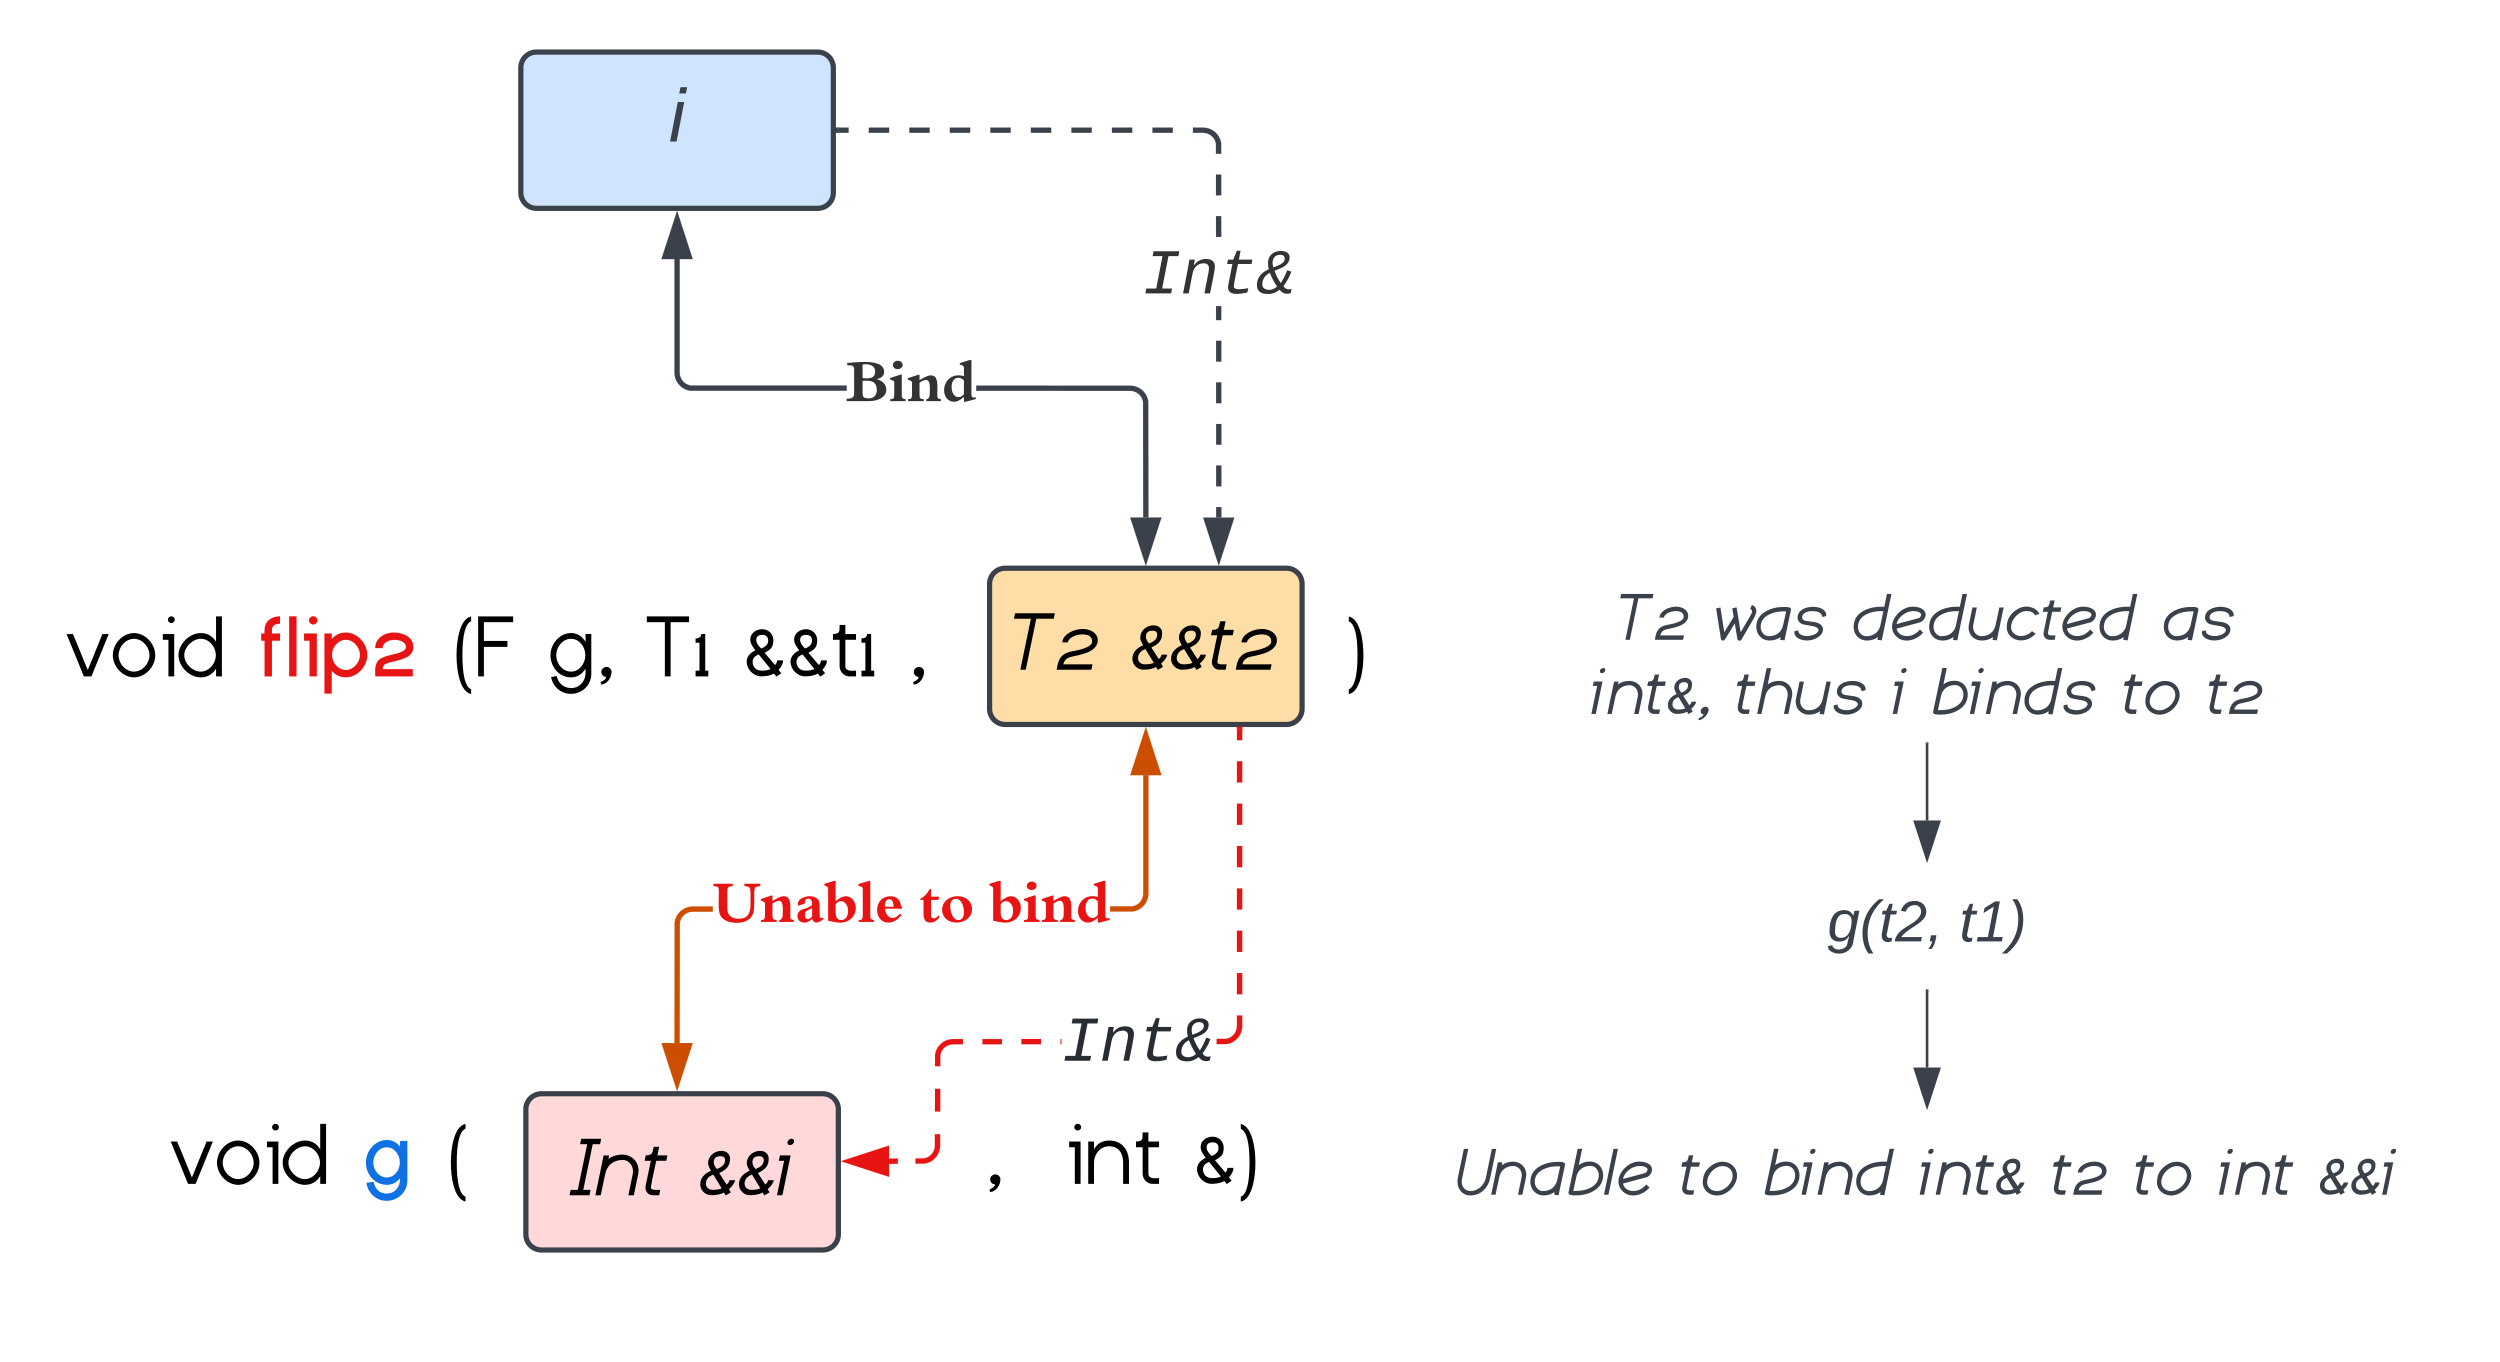 <svg xmlns="http://www.w3.org/2000/svg" xmlns:xlink="http://www.w3.org/1999/xlink" xmlns:lucid="lucid" width="960" height="523.1"><g transform="translate(-140 -300)" lucid:page-tab-id="0_0"><path d="M160 525.13h540v83.1H160z" fill-opacity="0"/><use xlink:href="#a" transform="matrix(1,0,0,1,165,530.13) translate(0 29.608)"/><use xlink:href="#b" transform="matrix(1,0,0,1,165,530.13) translate(75.074 29.608)"/><use xlink:href="#c" transform="matrix(1,0,0,1,165,530.13) translate(149.034 29.608)"/><use xlink:href="#d" transform="matrix(1,0,0,1,165,530.13) translate(185.585 29.608)"/><use xlink:href="#e" transform="matrix(1,0,0,1,165,530.13) translate(223.028 29.608)"/><use xlink:href="#f" transform="matrix(1,0,0,1,165,530.13) translate(260.745 29.608)"/><use xlink:href="#g" transform="matrix(1,0,0,1,165,530.13) translate(324.452 29.608)"/><use xlink:href="#h" transform="matrix(1,0,0,1,165,530.13) translate(491.984 29.608)"/><path d="M520 524.2a6 6 0 0 1 6-6h108a6 6 0 0 1 6 6v48a6 6 0 0 1-6 6H526a6 6 0 0 1-6-6z" stroke="#3a414a" stroke-width="2" fill="#ffdda6"/><use xlink:href="#i" transform="matrix(1,0,0,1,525,523.203) translate(3.828 33.984)"/><use xlink:href="#j" transform="matrix(1,0,0,1,525,523.203) translate(49.018 33.984)"/><path d="M340 326a6 6 0 0 1 6-6h108a6 6 0 0 1 6 6v48a6 6 0 0 1-6 6H346a6 6 0 0 1-6-6z" stroke="#3a414a" stroke-width="2" fill="#cfe4ff"/><use xlink:href="#k" transform="matrix(1,0,0,1,345,325) translate(51.83 29.361)"/><path d="M574.04 448.1l1.06.08 1.06.26 1.02.42.94.58.83.7.72.85.57.92.42 1.02.27 1.1.07 44.7h-2l-.07-44.46-.18-.72-.3-.73-.4-.67-.52-.6-.6-.5-.66-.4-.73-.3-.76-.2-.82-.06-59.08-.02v-2zM401 443.06l.06.82.2.77.3.72.4.67.5.6.6.5.67.4.73.3.72.2h59.94v2h-60.18l-1.1-.28-1.02-.42-.94-.57-.83-.72-.72-.83-.57-.94-.42-1-.26-1.08-.08-1.06v-43.67h2z" stroke="#3a414a" stroke-width=".05" fill="#3a414a"/><path d="M404.64 398.47h-9.28L400 384.2z" fill="#3a414a"/><path d="M406 399.47h-12l6-18.5zm-9.26-2h6.52L400 387.44z" stroke="#3a414a" stroke-width=".05" fill="#3a414a"/><path d="M580 514l-4.64-14.26h9.28z" fill="#3a414a"/><path d="M580 517.24l-6-18.5h12zm-3.26-16.5l3.26 10.03 3.26-10.03z" stroke="#3a414a" stroke-width=".05" fill="#3a414a"/><use xlink:href="#l" transform="matrix(1,0,0,1,465.122,437.99) translate(0 16.044)"/><path d="M200 720h460v83.1H200z" fill-opacity="0"/><use xlink:href="#a" transform="matrix(1,0,0,1,205,725) translate(0 29.608)"/><use xlink:href="#m" transform="matrix(1,0,0,1,205,725) translate(75.074 29.608)"/><use xlink:href="#n" transform="matrix(1,0,0,1,205,725) translate(106.859 29.608)"/><use xlink:href="#o" transform="matrix(1,0,0,1,205,725) translate(313.771 29.608)"/><use xlink:href="#p" transform="matrix(1,0,0,1,205,725) translate(344.768 29.608)"/><use xlink:href="#q" transform="matrix(1,0,0,1,205,725) translate(393.68 29.608)"/><path d="M341.93 726a6 6 0 0 1 6-6h108a6 6 0 0 1 6 6v48a6 6 0 0 1-6 6h-108a6 6 0 0 1-6-6z" stroke="#3a414a" stroke-width="2" fill="#ffd9d9"/><use xlink:href="#r" transform="matrix(1,0,0,1,346.925,725) translate(11.705 33.984)"/><use xlink:href="#s" transform="matrix(1,0,0,1,346.925,725) translate(61.151 33.984)"/><path d="M413.7 650.1h-7.66l-.82.07-.76.18-.73.3-.67.4-.6.52-.5.6-.4.66-.3.73-.2.72-.06 46.26h-2l.07-46.5.27-1.1.42-1.02.57-.93.72-.85.83-.7.94-.6 1.02-.4 1.06-.26 1.06-.1h7.74zm167.3-6.96l-.08 1.06-.26 1.07-.42 1-.57.95-.72.83-.83.72-.94.57-1.02.42-1.1.27h-8.76v-2h8.52l.72-.18.73-.3.67-.4.6-.5.5-.6.4-.68.3-.72.2-.77.06-.82v-45.4h2z" stroke="#cc4e00" stroke-width=".05" fill="#cc4e00"/><path d="M584.64 596.67h-9.28L580 582.4z" fill="#cc4e00"/><path d="M586 597.67h-12l6-18.5zm-9.26-2h6.52L580 585.64z" stroke="#cc4e00" stroke-width=".05" fill="#cc4e00"/><path d="M400 715.8l-4.64-14.26h9.28z" fill="#cc4e00"/><path d="M400 719.04l-6-18.5h12zm-3.26-16.5l3.26 10.03 3.26-10.03z" stroke="#cc4e00" stroke-width=".05" fill="#cc4e00"/><use xlink:href="#t" transform="matrix(1,0,0,1,413.7,637.991) translate(0 16.044)"/><use xlink:href="#u" transform="matrix(1,0,0,1,413.7,637.991) translate(79.089 16.044)"/><use xlink:href="#v" transform="matrix(1,0,0,1,413.7,637.991) translate(106.044 16.044)"/><path d="M740 524.2a6 6 0 0 1 6-6h268a6 6 0 0 1 6 6v54.93a6 6 0 0 1-6 6H746a6 6 0 0 1-6-6z" stroke="#000" stroke-opacity="0" fill="#fff" fill-opacity="0"/><use xlink:href="#w" transform="matrix(1,0,0,1,745,523.203) translate(16.738 22.487)"/><use xlink:href="#x" transform="matrix(1,0,0,1,745,523.203) translate(53.379 22.487)"/><use xlink:href="#y" transform="matrix(1,0,0,1,745,523.203) translate(106.217 22.487)"/><use xlink:href="#z" transform="matrix(1,0,0,1,745,523.203) translate(225.111 22.487)"/><use xlink:href="#A" transform="matrix(1,0,0,1,745,523.203) translate(5.618 50.951)"/><use xlink:href="#B" transform="matrix(1,0,0,1,745,523.203) translate(60.944 50.951)"/><use xlink:href="#C" transform="matrix(1,0,0,1,745,523.203) translate(121.322 50.951)"/><use xlink:href="#D" transform="matrix(1,0,0,1,745,523.203) translate(136.777 50.951)"/><use xlink:href="#E" transform="matrix(1,0,0,1,745,523.203) translate(209.564 50.951)"/><use xlink:href="#F" transform="matrix(1,0,0,1,745,523.203) translate(242.129 50.951)"/><path d="M680 732.3a6 6 0 0 1 6-6h388a6 6 0 0 1 6 6v37.3a6 6 0 0 1-6 6H686a6 6 0 0 1-6-6z" stroke="#000" stroke-opacity="0" fill="#fff" fill-opacity="0"/><g><use xlink:href="#G" transform="matrix(1,0,0,1,685,731.287) translate(14.694 27.487)"/><use xlink:href="#H" transform="matrix(1,0,0,1,685,731.287) translate(99.603 27.487)"/><use xlink:href="#I" transform="matrix(1,0,0,1,685,731.287) translate(132.168 27.487)"/><use xlink:href="#J" transform="matrix(1,0,0,1,685,731.287) translate(191.686 27.487)"/><use xlink:href="#K" transform="matrix(1,0,0,1,685,731.287) translate(242.337 27.487)"/><use xlink:href="#L" transform="matrix(1,0,0,1,685,731.287) translate(274.017 27.487)"/><use xlink:href="#M" transform="matrix(1,0,0,1,685,731.287) translate(306.582 27.487)"/><use xlink:href="#N" transform="matrix(1,0,0,1,685,731.287) translate(345.189 27.487)"/></g><path d="M609 498.72h-2v-4h2zm0-11.97h-2v-7.98h2zm0-15.97h-2v-7.97h2zm-.02-15.96h-2v-7.98h2zm0-15.96h-2v-7.98h2zm-.02-15.96h-2v-5.34h2zm0-31.92h-2l-.02-7.98h2zm-.02-15.97h-2v-7.97h2zm-5.84-25.92l1.07.26 1 .42.95.57.84.72.7.83.58.94.42 1.02.27 1.1v4.1h-2v-3.86l-.17-.72-.3-.73-.4-.67-.52-.6-.6-.5-.67-.4-.72-.3-.76-.2-.84-.06h-3.85v-2h3.94zM465.85 351h-3.9v-2h3.9zm15.56 0h-7.77v-2h7.78zm15.57 0h-7.78v-2h7.77zm15.56 0h-7.78v-2h7.78zm15.56 0h-7.8v-2h7.8zm15.55 0h-7.78v-2h7.78zm15.56 0h-7.77v-2h7.78zm15.57 0H567v-2h7.77zm15.56 0h-7.78v-2h7.78z" stroke="#3a414a" stroke-width=".05" fill="#3a414a"/><path d="M462 351h-1.03v-2h1.02z" fill="#3a414a"/><path d="M462 351.02h-1.06v-2.04H462zm-1-2v1.96h.96v-1.96z" stroke="#3a414a" stroke-width=".05" fill="#3a414a"/><path d="M608 513.98l-4.63-14.26h9.27z" fill="#3a414a"/><path d="M608 517.22l-6-18.5H614zm-3.26-16.5l3.26 10.03 3.26-10.03z" stroke="#3a414a" stroke-width=".05" fill="#3a414a"/><g><use xlink:href="#O" transform="matrix(1,0,0,1,578.666,393.111) translate(0 19.551)"/></g><path d="M484.78 746.88l-3.4.02v-2l3.4-.02zM501 735.54v4.4l-.08 1.05-.26 1.06-.42 1.02-.57.93-.72.85-.83.7-.94.6-1.02.4-1.1.27-3.5.02-.02-2 3.28-.02.72-.17.73-.3.67-.4.6-.52.5-.6.4-.66.3-.73.2-.76.06-.82v-4.32zm.05-17.4l-.02 8.7h-2l.02-8.72zm8.7-17.14h-3.7l-.83.06-.76.2-.73.3-.67.4-.6.5-.5.6-.4.67-.3.73-.2.72v4.24h-2v-4.48l.28-1.1.42-1.02.57-.94.72-.83.83-.72.94-.57 1.02-.42 1.06-.26 1.06-.08h3.8zm15 0h-7.5v-2h7.5zm14.98-.02h-7.5v-2h7.5zm7.85 0h-.35v-2h.35zm69.42-6.94l-.08 1.06-.26 1.06-.42 1.02-.57.94-.72.83-.83.72-.94.57-1.02.42-1.1.27h-3.87v-2h3.62l.72-.18.73-.3.67-.4.6-.52.5-.6.4-.66.3-.73.2-.76.06-.82v-4.03h2zm0-12.24h-2v-8.13h2zm0-16.26h-2v-8.14h2zm0-16.27h-2v-8.13h2zm0-16.27h-2v-8.13h2zm0-16.26h-2v-8.13h2zm0-16.27h-2v-8.13h2zm0-16.26h-2v-4.06h2z" stroke="#e81313" stroke-width=".05" fill="#e81313"/><path d="M617 580.17h-2v-1.03h2z" fill="#e81313"/><path d="M617.02 580.2h-2.05v-1.08h2.05zm-2-1.03v.97h1.95v-.97z" stroke="#e81313" stroke-width=".05" fill="#e81313"/><path d="M480.38 750.53l-14.26-4.63 14.26-4.64z" fill="#e81313"/><path d="M481.38 751.9l-18.5-6 18.5-6zm-12.02-6l10.02 3.26v-6.52z" stroke="#e81313" stroke-width=".05" fill="#e81313"/><g><use xlink:href="#P" transform="matrix(1,0,0,1,547.584,687.778) translate(0 19.551)"/></g><path d="M760 637.42a6 6 0 0 1 6-6h228a6 6 0 0 1 6 6V674a6 6 0 0 1-6 6H766a6 6 0 0 1-6-6z" stroke="#000" stroke-opacity="0" fill="#fff" fill-opacity="0"/><g><use xlink:href="#Q" transform="matrix(1,0,0,1,765,636.417) translate(76.79 25.09)"/><use xlink:href="#R" transform="matrix(1,0,0,1,765,636.417) translate(127.346 25.09)"/></g><path d="M880 585.6v29.47" stroke="#3a414a" fill="none"/><path d="M880.5 585.6h-1v-.5h1z" stroke="#3a414a" stroke-width=".05" fill="#3a414a"/><path d="M880 629.84l-4.64-14.27h9.28z" stroke="#3a414a" fill="#3a414a"/><path d="M880 680.46v29.48" stroke="#3a414a" fill="none"/><path d="M880.5 680.48h-1v-.52h1z" stroke="#3a414a" stroke-width=".05" fill="#3a414a"/><path d="M880 724.7l-4.64-14.26h9.28z" stroke="#3a414a" fill="#3a414a"/><defs><path d="M178-957l334 813 331-813h142L595 0H424L33-957h145" id="S"/><path d="M881-477c0-189-160-372-351-372-189 0-348 181-348 372s160 369 348 369 351-180 351-369zm-829-1c0-256 220-501 478-501 257 0 481 246 481 502S785 22 530 22C276 22 52-223 52-478" id="T"/><path d="M240-1205c-40 0-79-36-79-76s39-76 79-76c41 0 78 35 78 76s-37 76-78 76zM47-957h257V0H174v-827H47v-130" id="U"/><path d="M-2-478c0-256 249-501 505-501 147 0 261 65 343 196v-572h132V0H846v-174C761-43 645 22 498 22 243 22-2-223-2-478zm843 0c0-191-151-371-338-371S128-665 128-478s183 370 370 370c188 0 343-180 343-370" id="V"/><g id="a"><use transform="matrix(0.017,0,0,0.017,0,0)" xlink:href="#S"/><use transform="matrix(0.017,0,0,0.017,17.436,0)" xlink:href="#T"/><use transform="matrix(0.017,0,0,0.017,36.723,0)" xlink:href="#U"/><use transform="matrix(0.017,0,0,0.017,43.58,0)" xlink:href="#V"/></g><path fill="#e81313" d="M439-1189c-122 0-183 48-183 143v76h183v165H256V0H89v-805H13v-165h76c-8-144 16-237 103-308 64-53 146-79 247-79v168" id="W"/><path fill="#e81313" d="M125-1357h167V0H125v-1357" id="X"/><path fill="#e81313" d="M233-1172c-50 0-96-44-96-94 0-49 46-93 96-93s96 43 96 93c0 52-44 94-96 94zM26-970h289V0H150v-805H26v-165" id="Y"/><path fill="#e81313" d="M223-484c0 174 142 340 313 340 169 0 319-168 319-340 0-174-147-342-319-342-173 0-313 166-313 342zm798 0c0 261-225 505-485 505-129 0-235-50-318-149v516H53V-970h165v128c83-99 189-149 318-149 260 0 485 246 485 507" id="Z"/><path fill="#e81313" d="M481-991c226 7 428 115 428 329 0 99-50 175-149 230-58 32-156 64-295 95-121 27-191 52-212 74-23 25-35 57-38 98h682V0H47v-146c0-110 35-191 104-244 47-35 126-66 238-91 129-29 216-55 259-77 63-31 94-65 94-101 0-106-121-167-260-167-126 0-272 71-267 188H48c-6-217 206-360 433-353" id="aa"/><g id="b"><use transform="matrix(0.017,0,0,0.017,0,0)" xlink:href="#W"/><use transform="matrix(0.017,0,0,0.017,8.829,0)" xlink:href="#X"/><use transform="matrix(0.017,0,0,0.017,16.235,0)" xlink:href="#Y"/><use transform="matrix(0.017,0,0,0.017,23.607,0)" xlink:href="#Z"/><use transform="matrix(0.017,0,0,0.017,43.203,0)" xlink:href="#aa"/></g><path d="M132 24c-76-289-76-715 0-1004 58-221 148-346 273-375v109c-131 55-197 311-197 768s66 713 197 768v109C280 370 190 245 132 24" id="ab"/><path d="M865-1355v130H204v424h531v134H204V0H74v-1355h791" id="ac"/><g id="c"><use transform="matrix(0.017,0,0,0.017,0,0)" xlink:href="#ab"/><use transform="matrix(0.017,0,0,0.017,8.315,0)" xlink:href="#ac"/></g><path d="M177-478c0 192 146 370 333 370s324-179 324-370c0-193-136-371-324-371-187 0-333 180-333 371zm332 742c191 3 334-157 330-347v-91C756-43 647 22 510 22 246 22 47-209 47-478c0-259 208-501 463-501 140 0 250 67 329 201v-179h130v888c6 260-201 463-461 463C272 394 95 221 61 14L188-7c30 151 149 268 321 271" id="ad"/><path d="M86-101c0-65 55-113 120-113 56 0 111 53 111 109 0 139-105 285-233 290l-15-58c81-31 123-70 126-115-60-2-109-50-109-113" id="ae"/><g id="d"><use transform="matrix(0.017,0,0,0.017,0,0)" xlink:href="#ad"/><use transform="matrix(0.017,0,0,0.017,18.859,0)" xlink:href="#ae"/></g><path d="M558-1225V0H428v-1225H21v-130h954v130H558" id="af"/><path d="M53-760v-98c81 0 124-33 128-99h90v827h70V0H53v-130h88v-630H53" id="ag"/><g id="e"><use transform="matrix(0.017,0,0,0.017,0,0)" xlink:href="#af"/><use transform="matrix(0.017,0,0,0.017,18.173,0)" xlink:href="#ag"/></g><path d="M274-822c0 59 38 123 113 192 104-41 156-99 156-174 0-89-44-134-132-134-91 0-137 39-137 116zm386 21c-6 160-72 196-197 268l235 276c33-33 48-68 45-105h138c0 68-34 139-103 214l61 79L728 4l-54-69C603-22 505-1 382-1 212-1 58-161 58-330c0-109 65-195 195-258-45-72-114-136-114-252 0-132 131-226 267-226 151 0 260 114 254 265zM192-328c0 118 84 198 202 198 89 0 157-12 204-37L329-496c-91 37-137 93-137 168" id="ah"/><path d="M406 0C279 4 176-105 176-232v-595H26v-130c75 0 120-17 137-51 9-17 13-69 13-155h130v206h241v130H306v595c0 70 49 105 146 105 18 0 78-3 95-3V0H406" id="ai"/><g id="f"><use transform="matrix(0.017,0,0,0.017,0,0)" xlink:href="#ah"/><use transform="matrix(0.017,0,0,0.017,16.836,0)" xlink:href="#ah"/><use transform="matrix(0.017,0,0,0.017,33.671,0)" xlink:href="#ai"/><use transform="matrix(0.017,0,0,0.017,44.163,0)" xlink:href="#ag"/></g><use transform="matrix(0.017,0,0,0.017,0,0)" xlink:href="#ae" id="g"/><path d="M329-978c76 289 76 715 0 1004-58 221-148 346-273 375V292c131-55 197-311 197-768s-66-713-197-768v-109c125 29 215 154 273 375" id="aj"/><use transform="matrix(0.017,0,0,0.017,0,0)" xlink:href="#aj" id="h"/><path d="M570-1225L316 0H186l254-1225H33l27-130h954l-27 130H570" id="ak"/><path d="M664-979c184 0 359 99 359 270 0 122-79 218-237 289-79 35-211 71-396 108-106 21-171 82-195 182h701L869 0H35l27-130c35-168 139-270 313-305 187-38 249-47 378-102 91-39 135-87 135-142 0-113-79-170-237-170-146 0-331 78-347 193H172c11-194 269-323 492-323" id="al"/><g id="i"><use transform="matrix(0.016,0,0,0.016,0,0)" xlink:href="#ak"/><use transform="matrix(0.016,0,0,0.016,16.348,0)" xlink:href="#al"/></g><path d="M375-794c0 52 25 107 75 164 131-48 197-119 197-212 0-64-36-96-109-96-109 0-163 48-163 144zm391-74c-7 190-106 258-260 335l178 276c40-33 62-68 67-105h138c-14 68-63 139-148 214l45 79L660 4l-40-69C539-22 438-1 315-1 175-1 51-119 51-259c0-144 86-254 257-329-23-50-69-118-69-182 0-168 150-296 321-296 121 0 210 76 206 198zM187-278c0 93 72 148 167 148 88 0 158-12 211-37L365-496c-119 43-178 116-178 218" id="am"/><path d="M290 0C167 2 80-98 108-232l123-595H81l27-130c75 0 124-16 147-49 13-19 29-71 46-157h130l-43 206h241l-27 130H361c-41 207-94 408-126 619-16 106 129 73 223 78L431 0H290" id="an"/><g id="j"><use transform="matrix(0.016,0,0,0.016,0,0)" xlink:href="#am"/><use transform="matrix(0.016,0,0,0.016,14.855,0)" xlink:href="#am"/><use transform="matrix(0.016,0,0,0.016,29.709,0)" xlink:href="#an"/><use transform="matrix(0.016,0,0,0.016,39.939,0)" xlink:href="#al"/></g><path fill="#3a414a" d="M50-231l6-30h32l-6 30H50zM6 0l37-190h31L37 0H6" id="ao"/><use transform="matrix(0.08,0,0,0.08,0,0)" xlink:href="#ao" id="k"/><path fill="#333" d="M692-201C692-72 557 0 383 0H0v-42c93 1 130-22 130-90v-399c7-94-31-95-120-94v-42c183-15 224-17 306-17 178 0 338 36 338 174 0 66-43 107-132 126 103 24 170 96 170 183zM497-514c5-105-101-144-219-126v239c24 2 44 3 61 3 111 3 154-29 158-116zM278-155c-1 89 19 102 97 107 100 6 151-59 151-148 0-113-58-167-200-160-17 0-30 0-48 1v200" id="ap"/><path fill="#333" d="M147-558c-47 0-83-32-83-73 0-40 40-74 88-74 46 0 83 33 83 74s-39 73-88 73zm72 439c-3 69 14 79 66 85V0H17v-34c52 3 71-15 71-75v-202c12-50-41-50-72-67v-26l183-60h20v345" id="aq"/><path fill="#333" d="M219-119c-3 72 16 82 74 85V0H20v-34c50 2 68-17 68-75v-215c3-22-38-42-73-49v-27l184-61h20v96c47-32 159-93 199-84 134-1 112 173 112 314 1 86-3 93 62 101V0H338v-34c48-6 61-36 61-141v-64c-1-166-79-150-180-82v202" id="ar"/><path fill="#333" d="M383-560c4-66-26-64-72-78v-26l167-53h36v576c-4 82 24 87 76 73v32L412 11h-29v-85c-67 59-118 85-172 85C109 11 37-73 37-191c0-176 155-306 346-244v-125zM168-249c0 167 125 237 215 127v-239c-91-93-215-43-215 112" id="as"/><g id="l"><use transform="matrix(0.022,0,0,0.022,0,0)" xlink:href="#ap"/><use transform="matrix(0.022,0,0,0.022,16.333,0)" xlink:href="#aq"/><use transform="matrix(0.022,0,0,0.022,23.156,0)" xlink:href="#ar"/><use transform="matrix(0.022,0,0,0.022,36.6,0)" xlink:href="#as"/></g><path fill="#1071e5" d="M192-484c0 176 132 340 304 340 176 0 296-170 296-340 0-175-125-342-296-342-172 0-304 166-304 342zM962-87c7 262-205 470-468 470C247 383 70 200 36-22l162-27c41 178 140 267 297 267 189 0 305-150 302-345C718-28 618 21 496 21 226 21 26-209 26-484c0-263 209-507 470-507 123 0 224 50 301 151v-130h165v883" id="at"/><use transform="matrix(0.017,0,0,0.017,0,0)" xlink:href="#at" id="m"/><use transform="matrix(0.017,0,0,0.017,0,0)" xlink:href="#ab" id="n"/><use transform="matrix(0.017,0,0,0.017,0,0)" xlink:href="#ae" id="o"/><path d="M545-849c-196 0-341 171-341 371V0H74v-957h130v174c77-131 190-196 341-196 285 0 449 200 449 493V0H862v-478c2-219-106-371-317-371" id="au"/><g id="p"><use transform="matrix(0.017,0,0,0.017,0,0)" xlink:href="#U"/><use transform="matrix(0.017,0,0,0.017,6.858,0)" xlink:href="#au"/><use transform="matrix(0.017,0,0,0.017,26.008,0)" xlink:href="#ai"/></g><g id="q"><use transform="matrix(0.017,0,0,0.017,0,0)" xlink:href="#ah"/><use transform="matrix(0.017,0,0,0.017,16.836,0)" xlink:href="#aj"/></g><path d="M31-130h171l227-1096H258l27-129h479l-27 129H561L334-130h176L483 0H4" id="av"/><path d="M943-513c35-176-82-336-243-335-227 2-374 133-416 329L173 1H45l198-957h132l-17 84c95-69 205-104 330-104 252 0 438 207 384 472L968 1H837" id="aw"/><g id="r"><use transform="matrix(0.016,0,0,0.016,0,0)" xlink:href="#av"/><use transform="matrix(0.016,0,0,0.016,9.266,0)" xlink:href="#aw"/><use transform="matrix(0.016,0,0,0.016,27.589,0)" xlink:href="#an"/></g><path d="M288-1267c0-45 51-90 96-90 43 0 64 20 64 60 0 47-49 92-96 92-43 0-64-21-64-62zM107-957h257L166 0H36l171-827H80" id="ax"/><g id="s"><use transform="matrix(0.016,0,0,0.016,0,0)" xlink:href="#am"/><use transform="matrix(0.016,0,0,0.016,14.855,0)" xlink:href="#am"/><use transform="matrix(0.016,0,0,0.016,29.709,0)" xlink:href="#ax"/></g><path fill="#e81313" d="M830-625c-84 8-106 11-106 118 0 113 9 286-20 360C663-42 566 15 416 15c-159 0-275-64-300-174-22-97-10-255-10-372 0-94-13-86-93-94v-42h336v42c-74 4-95 11-95 94v265c0 73 4 96 23 128 30 52 93 82 173 82 149 0 209-76 209-252v-187c0-109-15-126-107-130v-42h278v42" id="ay"/><path fill="#e81313" d="M219-119c-3 72 16 82 74 85V0H20v-34c50 2 68-17 68-75v-215c3-22-38-42-73-49v-27l184-61h20v96c47-32 159-93 199-84 134-1 112 173 112 314 1 86-3 93 62 101V0H338v-34c48-6 61-36 61-141v-64c-1-166-79-150-180-82v202" id="az"/><path fill="#e81313" d="M251-450c91 0 175 40 175 150 0 55-2 180 4 217 10 24 27 21 49 4l16 25c-35 37-87 64-122 64-40 0-66-22-75-64-36 29-76 65-134 65C87 11 39-32 39-101c0-74 46-111 122-130 63-16 104-39 132-64 7-62-13-111-66-112-43-1-65 35-56 83L51-282c-4-17-5-25-5-36 0-85 127-132 205-132zm-83 327c0 44 22 74 54 74 18 0 32-8 73-44v-154c-20 16-28 20-69 39-43 21-58 43-58 85" id="aA"/><path fill="#e81313" d="M74-22v-539c8-60-28-61-66-78v-26l163-52h34v357c62-57 127-89 179-89 97 0 173 91 173 206C557-96 441 12 285 12 236 12 137-4 74-22zm131-158c0 102 29 146 96 146 76 0 121-60 121-161 0-155-137-225-217-114v129" id="aB"/><path fill="#e81313" d="M219-119c-3 67 14 79 64 85V0H17v-34c52 3 71-15 71-75v-442c8-76-34-61-74-81v-32l186-53h19v598" id="aC"/><path fill="#e81313" d="M37-209c0-140 96-240 230-240 104 0 172 56 185 159 3 17 8 26 21 34v24H174c6 91 66 164 136 164 38 0 78-23 129-77l24 21C402-39 316 11 233 11 117 11 37-79 37-209zm135-57h153c-1-82-29-132-76-132-49-1-81 58-77 132" id="aD"/><g id="t"><use transform="matrix(0.022,0,0,0.022,0,0)" xlink:href="#ay"/><use transform="matrix(0.022,0,0,0.022,18.111,0)" xlink:href="#az"/><use transform="matrix(0.022,0,0,0.022,31.667,0)" xlink:href="#aA"/><use transform="matrix(0.022,0,0,0.022,42.667,0)" xlink:href="#aB"/><use transform="matrix(0.022,0,0,0.022,55.667,0)" xlink:href="#aC"/><use transform="matrix(0.022,0,0,0.022,62.289,0)" xlink:href="#aD"/></g><path fill="#e81313" d="M205 11C114 11 84-40 84-152v-233H27v-21c61-23 138-105 158-166h30v130h142l-15 57H215v242c-3 62 8 72 50 81 26 0 51-17 81-54l16 30c-33 57-97 97-157 97" id="aE"/><path fill="#e81313" d="M37-216c0-131 118-234 269-234 148 0 254 93 254 223C560-90 445 11 288 11 141 11 37-83 37-216zm142-61c0 100 44 244 143 244 60 0 96-49 96-133 0-139-58-239-139-239-63 0-100 48-100 128" id="aF"/><g id="u"><use transform="matrix(0.022,0,0,0.022,0,0)" xlink:href="#aE"/><use transform="matrix(0.022,0,0,0.022,8.156,0)" xlink:href="#aF"/></g><path fill="#e81313" d="M147-558c-47 0-83-32-83-73 0-40 40-74 88-74 46 0 83 33 83 74s-39 73-88 73zm72 439c-3 69 14 79 66 85V0H17v-34c52 3 71-15 71-75v-202c12-50-41-50-72-67v-26l183-60h20v345" id="aG"/><path fill="#e81313" d="M383-560c4-66-26-64-72-78v-26l167-53h36v576c-4 82 24 87 76 73v32L412 11h-29v-85c-67 59-118 85-172 85C109 11 37-73 37-191c0-176 155-306 346-244v-125zM168-249c0 167 125 237 215 127v-239c-91-93-215-43-215 112" id="aH"/><g id="v"><use transform="matrix(0.022,0,0,0.022,0,0)" xlink:href="#aB"/><use transform="matrix(0.022,0,0,0.022,13.133,0)" xlink:href="#aG"/><use transform="matrix(0.022,0,0,0.022,19.956,0)" xlink:href="#az"/><use transform="matrix(0.022,0,0,0.022,33.4,0)" xlink:href="#aH"/></g><path fill="#3a414a" d="M570-1225L316 0H186l254-1225H33l27-130h954l-27 130H570" id="aI"/><path fill="#3a414a" d="M664-979c184 0 359 99 359 270 0 122-79 218-237 289-79 35-211 71-396 108-106 21-171 82-195 182h701L869 0H35l27-130c35-168 139-270 313-305 187-38 249-47 378-102 91-39 135-87 135-142 0-113-79-170-237-170-146 0-331 78-347 193H172c11-194 269-323 492-323" id="aJ"/><g id="w"><use transform="matrix(0.013,0,0,0.013,0,0)" xlink:href="#aI"/><use transform="matrix(0.013,0,0,0.013,13.255,0)" xlink:href="#aJ"/></g><path fill="#3a414a" d="M651-959l122 734c100-170 201-341 300-512 40-69 57-142-17-175l48-120c87 34 131 96 131 187 0 58-34 145-103 262L794-5c-23 53-110 33-118-14l-78-465L307-9c-24 53-111 33-118-14L48-928l126-27 114 730 278-453-41-254" id="aK"/><path fill="#3a414a" d="M189-379c0 145 106 274 248 272 229-3 373-133 416-329l89-403c-203-10-373 23-516 98-158 83-237 204-237 362zM449 21C225 21 60-154 60-380c0-199 92-352 277-459 153-89 336-133 549-133 140 0 211 22 197 90L893 16 762 0l17-83C684-14 574 21 449 21" id="aL"/><path fill="#3a414a" d="M417 20C223 20 19-66 41-254l118-27c-25 122 145 170 269 170 125 0 323-70 323-182 0-39-36-66-101-94-47-20-331-58-380-77-69-27-135-100-136-186-3-220 224-325 465-325 187 0 408 88 380 274l-119 27c-3-116-105-174-305-174-134 0-287 61-287 181 0 55 39 95 119 109 82 15 166 20 249 34 104 17 176 58 217 115 20 28 30 63 30 104 0 197-256 325-466 325" id="aM"/><g id="x"><use transform="matrix(0.013,0,0,0.013,0,0)" xlink:href="#aK"/><use transform="matrix(0.013,0,0,0.013,15.26,0)" xlink:href="#aL"/><use transform="matrix(0.013,0,0,0.013,30.143,0)" xlink:href="#aM"/></g><path fill="#3a414a" d="M173-379c0 146 106 275 248 273 226-3 375-133 416-329l86-412c-205-8-374 25-516 101-156 85-234 207-234 367zM433 22C209 22 44-153 44-379c0-204 92-360 276-467 168-97 378-142 630-130l79-380h133c-41 202-137 659-287 1372L746 1l17-83C668-13 558 22 433 22" id="aN"/><path fill="#3a414a" d="M641-849c-221 0-456 191-484 383 143-37 356-95 641-171 51-14 80-60 83-113l-9-24c-37-50-114-75-231-75zm-19-130c198 0 391 67 391 241 0 95-79 199-171 224-152 42-381 102-686 183 24 136 145 221 307 221 142 0 269-65 382-194l92 92C836-90 661 18 462 23 221 29 21-155 21-393c0-288 314-586 601-586" id="aO"/><path fill="#3a414a" d="M189-442c-35 176 82 336 243 335 227-2 374-133 416-329l111-520h128L885 16 757 0l17-83C679-14 569 21 444 21 192 21 6-186 60-451l104-505h131" id="aP"/><path fill="#3a414a" d="M636-851c-239 0-464 241-464 478 0 150 131 261 283 261 129 0 240-48 334-144l108 75C773-48 628 18 462 18 235 18 39-148 44-372c6-245 98-373 250-490 162-124 367-162 556-65 70 36 121 89 158 155l-121 51c-55-87-138-130-251-130" id="aQ"/><path fill="#3a414a" d="M290 0C167 2 80-98 108-232l123-595H81l27-130c75 0 124-16 147-49 13-19 29-71 46-157h130l-43 206h241l-27 130H361c-41 207-94 408-126 619-16 106 129 73 223 78L431 0H290" id="aR"/><g id="y"><use transform="matrix(0.013,0,0,0.013,0,0)" xlink:href="#aN"/><use transform="matrix(0.013,0,0,0.013,15.052,0)" xlink:href="#aO"/><use transform="matrix(0.013,0,0,0.013,29.01,0)" xlink:href="#aN"/><use transform="matrix(0.013,0,0,0.013,44.062,0)" xlink:href="#aP"/><use transform="matrix(0.013,0,0,0.013,58.802,0)" xlink:href="#aQ"/><use transform="matrix(0.013,0,0,0.013,72.161,0)" xlink:href="#aR"/><use transform="matrix(0.013,0,0,0.013,80.456,0)" xlink:href="#aO"/><use transform="matrix(0.013,0,0,0.013,94.414,0)" xlink:href="#aN"/></g><g id="z"><use transform="matrix(0.013,0,0,0.013,0,0)" xlink:href="#aL"/><use transform="matrix(0.013,0,0,0.013,14.883,0)" xlink:href="#aM"/></g><path fill="#3a414a" d="M288-1267c0-45 51-90 96-90 43 0 64 20 64 60 0 47-49 92-96 92-43 0-64-21-64-62zM107-957h257L166 0H36l171-827H80" id="aS"/><path fill="#3a414a" d="M943-513c35-176-82-336-243-335-227 2-374 133-416 329L173 1H45l198-957h132l-17 84c95-69 205-104 330-104 252 0 438 207 384 472L968 1H837" id="aT"/><path fill="#3a414a" d="M375-794c0 52 25 107 75 164 131-48 197-119 197-212 0-64-36-96-109-96-109 0-163 48-163 144zm391-74c-7 190-106 258-260 335l178 276c40-33 62-68 67-105h138c-14 68-63 139-148 214l45 79L660 4l-40-69C539-22 438-1 315-1 175-1 51-119 51-259c0-144 86-254 257-329-23-50-69-118-69-182 0-168 150-296 321-296 121 0 210 76 206 198zM187-278c0 93 72 148 167 148 88 0 158-12 211-37L365-496c-119 43-178 116-178 218" id="aU"/><path fill="#3a414a" d="M93-80c0-70 74-134 146-134 49 0 90 39 90 88C329 5 156 184 34 185l-3-58c87-31 137-70 150-115-59-3-88-34-88-92" id="aV"/><g id="A"><use transform="matrix(0.013,0,0,0.013,0,0)" xlink:href="#aS"/><use transform="matrix(0.013,0,0,0.013,6.029,0)" xlink:href="#aT"/><use transform="matrix(0.013,0,0,0.013,20.885,0)" xlink:href="#aR"/><use transform="matrix(0.013,0,0,0.013,29.18,0)" xlink:href="#aU"/><use transform="matrix(0.013,0,0,0.013,41.224,0)" xlink:href="#aV"/></g><path fill="#3a414a" d="M937-514c35-176-82-336-243-335-227 2-374 133-416 329L167 0H39l280-1353h132l-99 480c95-69 205-104 330-104 252 0 438 207 384 472L962 0H831" id="aW"/><g id="B"><use transform="matrix(0.013,0,0,0.013,0,0)" xlink:href="#aR"/><use transform="matrix(0.013,0,0,0.013,8.294,0)" xlink:href="#aW"/><use transform="matrix(0.013,0,0,0.013,22.943,0)" xlink:href="#aP"/><use transform="matrix(0.013,0,0,0.013,37.682,0)" xlink:href="#aM"/></g><use transform="matrix(0.013,0,0,0.013,0,0)" xlink:href="#aS" id="C"/><path fill="#3a414a" d="M936-581c0-145-106-274-248-272-229 3-374 133-416 329l-89 412c206 8 376-24 518-100 157-85 235-208 235-369zM676-981c226 0 389 176 389 401 0 201-92 356-275 465C638-24 454 21 239 21 99 21 28-1 42-69l271-1288h132l-99 480c95-69 205-104 330-104" id="aX"/><g id="D"><use transform="matrix(0.013,0,0,0.013,0,0)" xlink:href="#aX"/><use transform="matrix(0.013,0,0,0.013,14.154,0)" xlink:href="#aS"/><use transform="matrix(0.013,0,0,0.013,20.182,0)" xlink:href="#aT"/><use transform="matrix(0.013,0,0,0.013,35.039,0)" xlink:href="#aN"/><use transform="matrix(0.013,0,0,0.013,50.091,0)" xlink:href="#aM"/></g><path fill="#3a414a" d="M664-846c-234 0-462 241-462 478 0 150 130 261 284 261 231 0 472-224 472-457 0-166-128-282-294-282zM492 23C265 23 69-143 74-367c6-246 98-373 250-490 105-81 221-118 340-118 233 0 423 176 423 407 0 300-295 591-595 591" id="aY"/><g id="E"><use transform="matrix(0.013,0,0,0.013,0,0)" xlink:href="#aR"/><use transform="matrix(0.013,0,0,0.013,8.294,0)" xlink:href="#aY"/></g><g id="F"><use transform="matrix(0.013,0,0,0.013,0,0)" xlink:href="#aR"/><use transform="matrix(0.013,0,0,0.013,8.294,0)" xlink:href="#aJ"/></g><path fill="#3a414a" d="M379 22C115 24-48-219 11-506l176-849h130L137-488c-55 208 53 380 254 380 217 0 404-193 444-384l179-863h130L968-506C914-218 701 19 379 22" id="aZ"/><path fill="#3a414a" d="M292-1355h132L143 0H11" id="ba"/><g id="G"><use transform="matrix(0.013,0,0,0.013,0,0)" xlink:href="#aZ"/><use transform="matrix(0.013,0,0,0.013,12.331,0)" xlink:href="#aT"/><use transform="matrix(0.013,0,0,0.013,27.187,0)" xlink:href="#aL"/><use transform="matrix(0.013,0,0,0.013,42.07,0)" xlink:href="#aX"/><use transform="matrix(0.013,0,0,0.013,56.094,0)" xlink:href="#ba"/><use transform="matrix(0.013,0,0,0.013,61.523,0)" xlink:href="#aO"/></g><g id="H"><use transform="matrix(0.013,0,0,0.013,0,0)" xlink:href="#aR"/><use transform="matrix(0.013,0,0,0.013,8.294,0)" xlink:href="#aY"/></g><g id="I"><use transform="matrix(0.013,0,0,0.013,0,0)" xlink:href="#aX"/><use transform="matrix(0.013,0,0,0.013,14.154,0)" xlink:href="#aS"/><use transform="matrix(0.013,0,0,0.013,20.182,0)" xlink:href="#aT"/><use transform="matrix(0.013,0,0,0.013,35.039,0)" xlink:href="#aN"/></g><g id="J"><use transform="matrix(0.013,0,0,0.013,0,0)" xlink:href="#aS"/><use transform="matrix(0.013,0,0,0.013,6.029,0)" xlink:href="#aT"/><use transform="matrix(0.013,0,0,0.013,20.885,0)" xlink:href="#aR"/><use transform="matrix(0.013,0,0,0.013,29.18,0)" xlink:href="#aU"/></g><g id="K"><use transform="matrix(0.013,0,0,0.013,0,0)" xlink:href="#aR"/><use transform="matrix(0.013,0,0,0.013,8.294,0)" xlink:href="#aJ"/></g><g id="L"><use transform="matrix(0.013,0,0,0.013,0,0)" xlink:href="#aR"/><use transform="matrix(0.013,0,0,0.013,8.294,0)" xlink:href="#aY"/></g><g id="M"><use transform="matrix(0.013,0,0,0.013,0,0)" xlink:href="#aS"/><use transform="matrix(0.013,0,0,0.013,6.029,0)" xlink:href="#aT"/><use transform="matrix(0.013,0,0,0.013,20.885,0)" xlink:href="#aR"/></g><g id="N"><use transform="matrix(0.013,0,0,0.013,0,0)" xlink:href="#aU"/><use transform="matrix(0.013,0,0,0.013,12.044,0)" xlink:href="#aU"/><use transform="matrix(0.013,0,0,0.013,24.089,0)" xlink:href="#aS"/></g><path fill="#333" d="M359-1349h823l-30 156H836L634-156h316L920 0H97l30-156h316l202-1037H329" id="bb"/><path fill="#333" d="M815-1102c202-2 311 102 279 314-40 267-101 525-150 788H763l135-695c7-39 11-71 11-98 2-119-62-175-179-170-208 9-312 151-348 336L260 0H80c67-361 144-713 204-1082h170c-6 58-17 130-28 185h3c86-116 194-203 386-205" id="bc"/><path fill="#333" d="M574 16c-199 5-309-85-269-285l131-671H268l27-142h170l113-282h120l-55 282h432l-27 142H616c-43 233-105 457-132 696-16 144 198 111 324 99 46-6 96-14 136-22L918-30C819-5 700 13 574 16" id="bd"/><path fill="#333" d="M850-234c42 83 145 132 258 89l-26 135c-33 14-71 22-117 22-117 0-190-58-239-129C631-45 516 20 352 20 139 20-1-63-1-267c0-282 185-412 382-510-42-117-38-304 24-399 71-109 187-181 365-181 175 0 308 84 269 267-48 223-283 283-479 368 58 148 113 269 202 389 83-123 148-251 204-406l136 43c-64 175-156 327-252 462zM743-1236c-183 2-270 141-235 336 5 25 11 48 18 68 118-48 244-85 320-170 28-31 43-64 43-115 0-79-62-120-146-119zM170-302C158-115 381-74 532-145c40-19 81-45 111-72-90-130-170-284-230-441-131 67-232 173-243 356" id="be"/><g id="O"><use transform="matrix(0.012,0,0,0.012,0,0)" xlink:href="#bb"/><use transform="matrix(0.012,0,0,0.012,14.669,0)" xlink:href="#bc"/><use transform="matrix(0.012,0,0,0.012,29.338,0)" xlink:href="#bd"/><use transform="matrix(0.012,0,0,0.012,44.007,0)" xlink:href="#be"/></g><path fill="#282c33" d="M359-1349h823l-30 156H836L634-156h316L920 0H97l30-156h316l202-1037H329" id="bf"/><path fill="#282c33" d="M815-1102c202-2 311 102 279 314-40 267-101 525-150 788H763l135-695c7-39 11-71 11-98 2-119-62-175-179-170-208 9-312 151-348 336L260 0H80c67-361 144-713 204-1082h170c-6 58-17 130-28 185h3c86-116 194-203 386-205" id="bg"/><path fill="#282c33" d="M574 16c-199 5-309-85-269-285l131-671H268l27-142h170l113-282h120l-55 282h432l-27 142H616c-43 233-105 457-132 696-16 144 198 111 324 99 46-6 96-14 136-22L918-30C819-5 700 13 574 16" id="bh"/><path fill="#282c33" d="M850-234c42 83 145 132 258 89l-26 135c-33 14-71 22-117 22-117 0-190-58-239-129C631-45 516 20 352 20 139 20-1-63-1-267c0-282 185-412 382-510-42-117-38-304 24-399 71-109 187-181 365-181 175 0 308 84 269 267-48 223-283 283-479 368 58 148 113 269 202 389 83-123 148-251 204-406l136 43c-64 175-156 327-252 462zM743-1236c-183 2-270 141-235 336 5 25 11 48 18 68 118-48 244-85 320-170 28-31 43-64 43-115 0-79-62-120-146-119zM170-302C158-115 381-74 532-145c40-19 81-45 111-72-90-130-170-284-230-441-131 67-232 173-243 356" id="bi"/><g id="P"><use transform="matrix(0.012,0,0,0.012,0,0)" xlink:href="#bf"/><use transform="matrix(0.012,0,0,0.012,14.669,0)" xlink:href="#bg"/><use transform="matrix(0.012,0,0,0.012,29.338,0)" xlink:href="#bh"/><use transform="matrix(0.012,0,0,0.012,44.007,0)" xlink:href="#bi"/></g><path fill="#3a414a" d="M103-194c29 0 47 14 56 36 2-11 5-23 8-32h30L160-5C157 61 82 97 21 62 9 55 4 45 1 30l28-7c7 42 83 31 92-3 4-16 9-38 13-55-13 20-29 36-62 36-40 0-60-25-60-64 0-71 23-131 91-131zm4 24c-53 0-58 54-61 104-2 27 10 44 36 44 49 0 65-50 67-102 1-29-15-46-42-46" id="bj"/><path fill="#3a414a" d="M17-49c1-102 45-165 103-212h30C92-210 49-145 49-46 49 4 63 43 85 75H54C30 43 18 2 17-49" id="bk"/><path fill="#3a414a" d="M51-54c-9 22 5 41 31 30L79-1C43 14 10-4 19-52l22-115H19l5-23h22l19-43h21l-9 43h35l-4 23H73" id="bl"/><path fill="#3a414a" d="M123-251c66 0 92 69 53 113C138-94 73-75 39-27h128l-5 27H-2c17-92 123-93 159-163 14-28-1-64-36-62-29 2-46 17-54 41l-30-6c13-36 37-61 86-61" id="bm"/><path fill="#3a414a" d="M58-38C53-5 46 26 28 46H7C19 32 27 18 32 0H17l7-38h34" id="bn"/><g id="Q"><use transform="matrix(0.062,0,0,0.062,0,0)" xlink:href="#bj"/><use transform="matrix(0.062,0,0,0.062,12.346,0)" xlink:href="#bk"/><use transform="matrix(0.062,0,0,0.062,19.691,0)" xlink:href="#bl"/><use transform="matrix(0.062,0,0,0.062,25.864,0)" xlink:href="#bm"/><use transform="matrix(0.062,0,0,0.062,38.21,0)" xlink:href="#bn"/></g><path fill="#3a414a" d="M9 0l6-27h63l36-188-63 39 6-31 66-41h29L110-27h60l-5 27H9" id="bo"/><path fill="#3a414a" d="M98-137C97-35 54 29-4 75h-31C23 23 67-41 67-140c0-50-15-89-37-121h31c24 32 36 73 37 124" id="bp"/><g id="R"><use transform="matrix(0.062,0,0,0.062,0,0)" xlink:href="#bl"/><use transform="matrix(0.062,0,0,0.062,6.173,0)" xlink:href="#bo"/><use transform="matrix(0.062,0,0,0.062,18.519,0)" xlink:href="#bp"/></g></defs></g></svg>